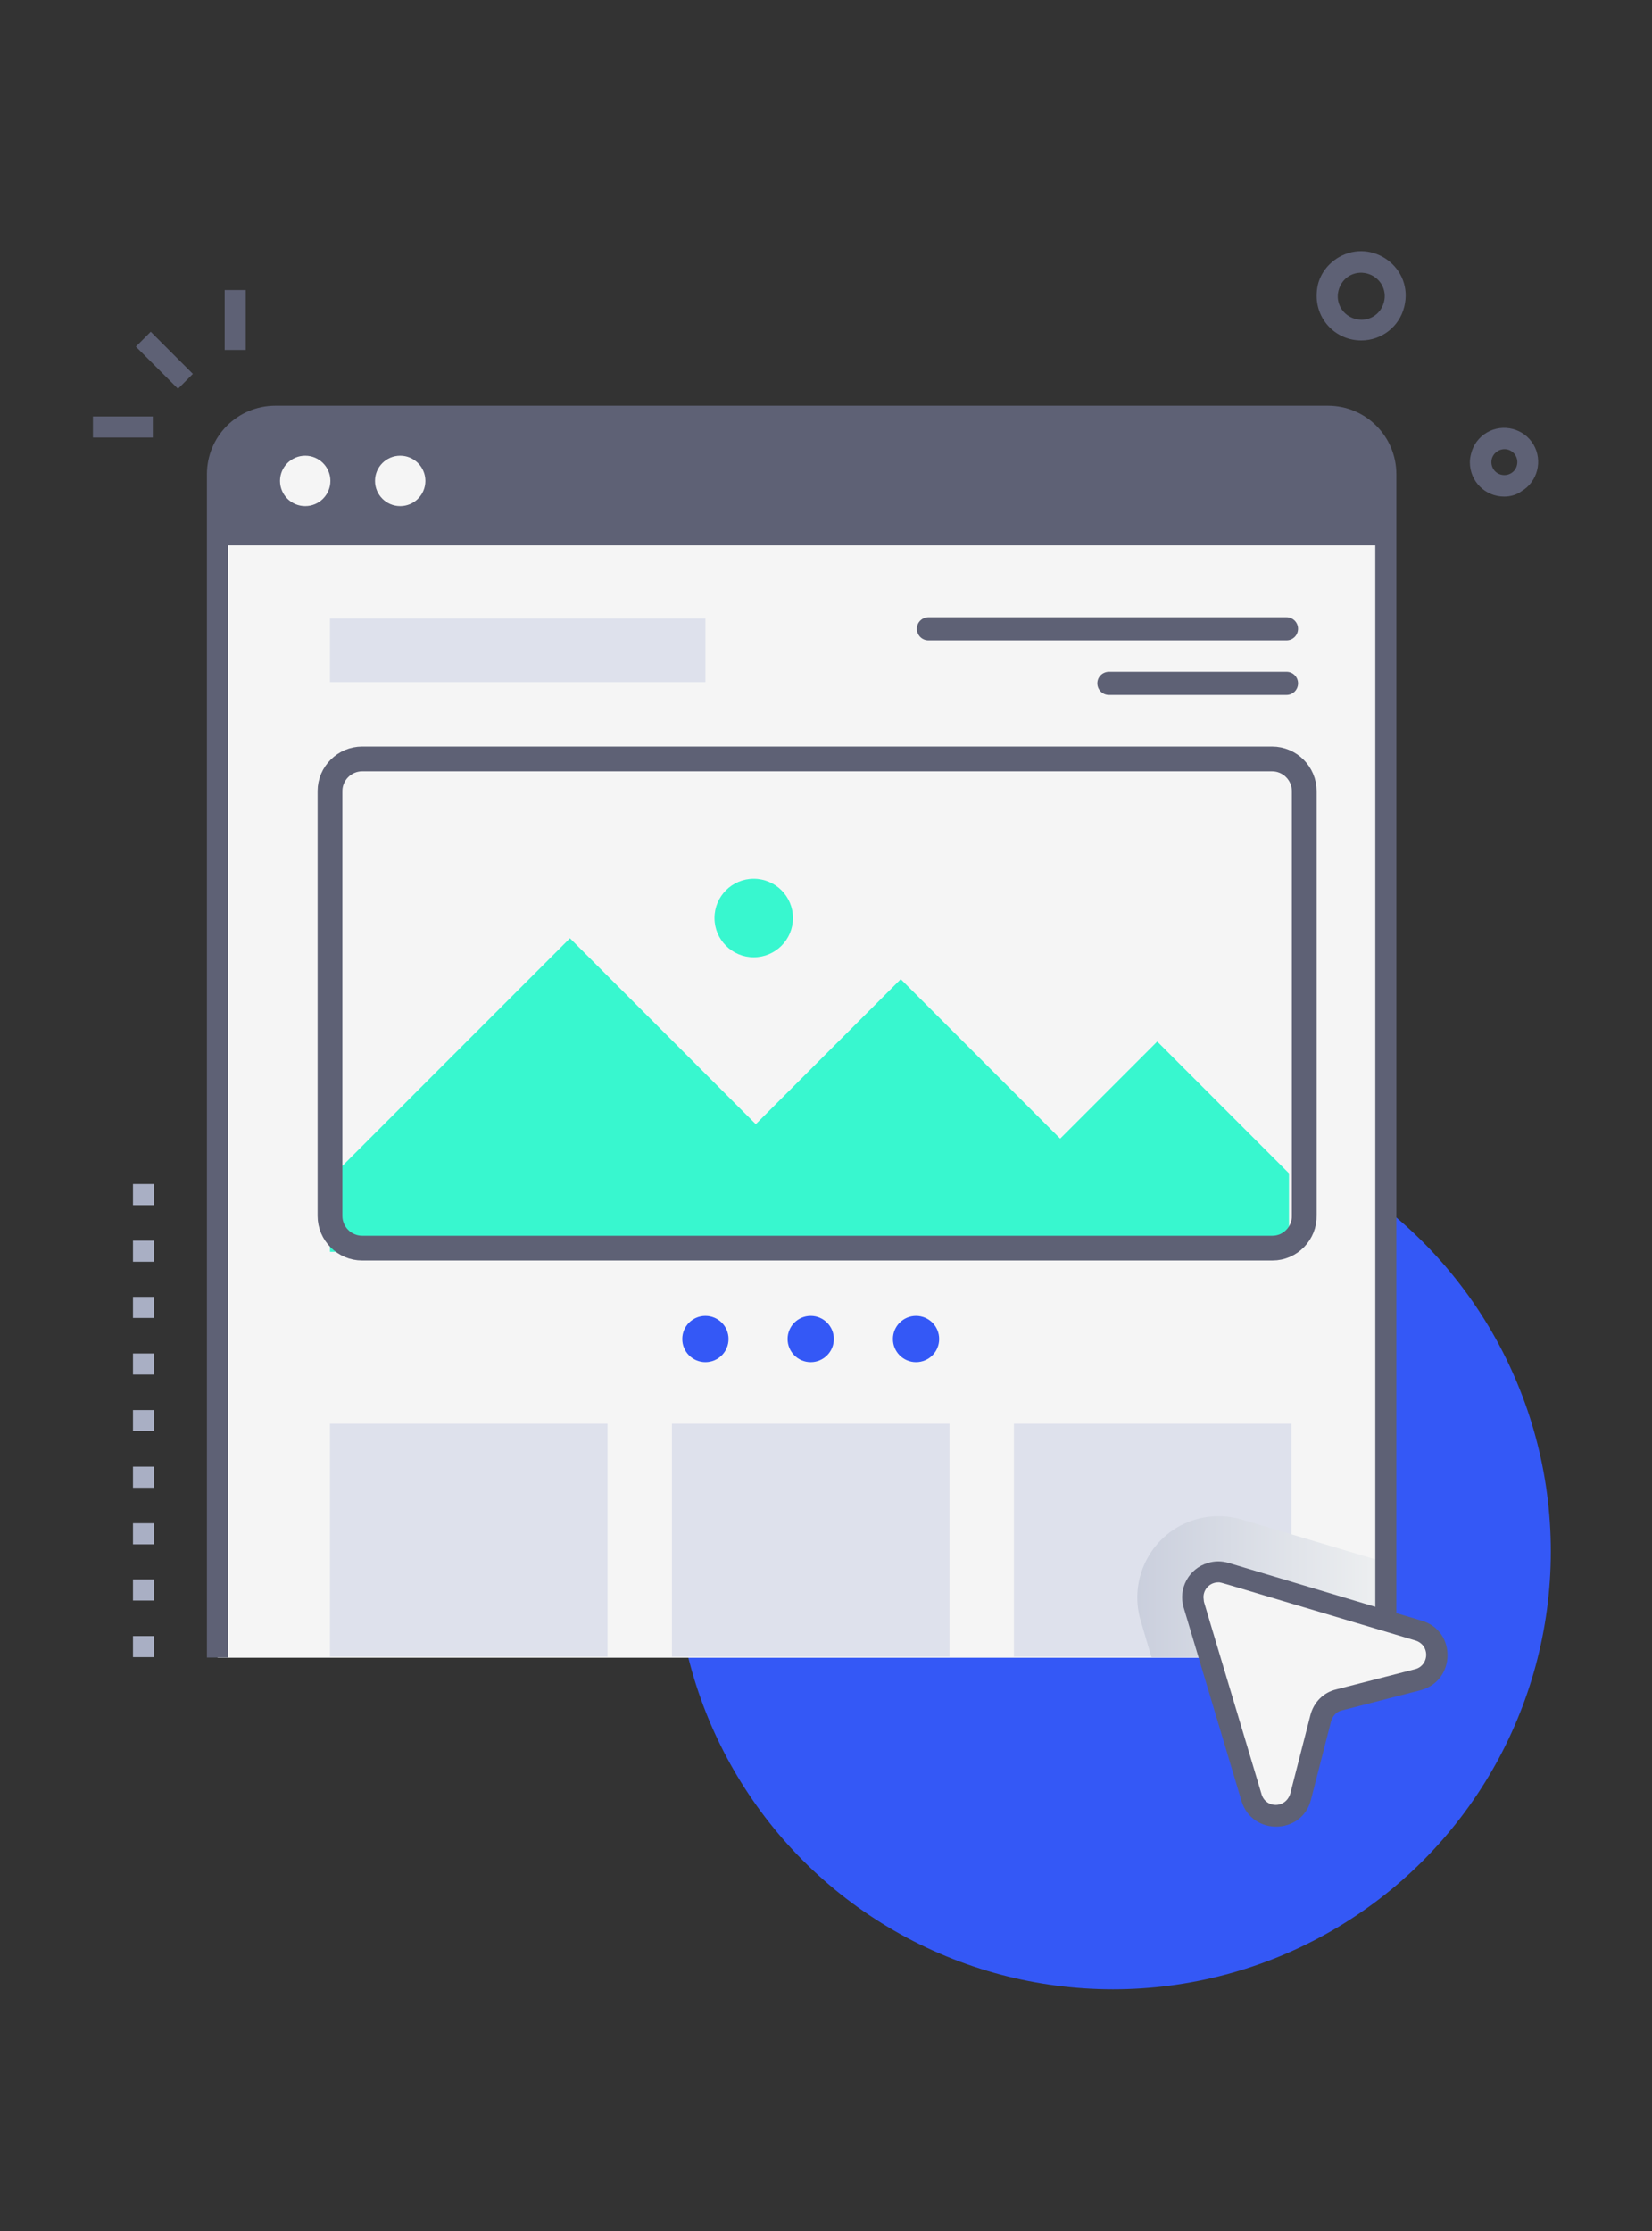 <?xml version="1.0" encoding="utf-8"?>
<!-- Generator: Adobe Illustrator 28.0.0, SVG Export Plug-In . SVG Version: 6.00 Build 0)  -->
<svg version="1.1" id="Calque_1" xmlns="http://www.w3.org/2000/svg" xmlns:xlink="http://www.w3.org/1999/xlink" x="0px" y="0px"
	 viewBox="0 0 400 540" style="enable-background:new 0 0 400 540;" xml:space="preserve">
<rect x="0" y="0" width="400" height="540" fill="#333333" stroke="none"/>
<style type="text/css">
	.st0{fill:#3458F6;}
	.st1{fill:#F5F5F5;}
	.st2{fill:#5E6175;}
	.st3{fill:#DEE1EC;}
	.st4{fill:#38F7CF;}
	.st5{fill:url(#SVGID_1_);}
	.st6{fill:#A9AFC4;}
	.st7{fill:none;stroke:#5E6175;stroke-width:6;stroke-miterlimit:10;}
</style>
<circle class="st0" cx="269.5" cy="375.5" r="106"/>
<g>
	<g id="Landing_Page">
		<path class="st1" d="M335.6,114.8v286.4H52.7V114.8c0-7.7,6.3-14,14-14h0h254.8C329.3,100.7,335.6,107,335.6,114.8L335.6,114.8z"
			/>
		<path class="st1" d="M335.6,114.8v286.4H52.7V114.8c0-7.7,6.3-14,14-14h254.8C329.3,100.7,335.6,107,335.6,114.8
			C335.6,114.8,335.6,114.8,335.6,114.8L335.6,114.8z"/>
		<path class="st2" d="M335.6,114.8V132H52.7v-17.2c0-7.7,6.3-14,14-14h254.8C329.3,100.7,335.6,107,335.6,114.8L335.6,114.8z"/>
		<circle class="st1" cx="73.9" cy="116.4" r="6.1"/>
		<circle class="st1" cx="96.9" cy="116.4" r="6.1"/>
		<circle class="st0" cx="170.8" cy="324.1" r="5.6"/>
		<circle class="st0" cx="196.3" cy="324.1" r="5.6"/>
		<circle class="st0" cx="221.8" cy="324.1" r="5.6"/>
		<path class="st3" d="M79.9,344.6h67.2v56.4H79.9L79.9,344.6z"/>
		<path class="st3" d="M162.7,344.6h67.2v56.4h-67.2V344.6z"/>
		<path class="st3" d="M245.5,344.6h67.2v56.4h-67.2V344.6z"/>
		<path class="st4" d="M79.9,285.2l58.1-58.1l45,45l35.1-35.1l38.6,38.6l23.5-23.5l31.9,31.9v19H79.9L79.9,285.2z"/>
		<circle class="st4" cx="182.5" cy="222.2" r="9.5"/>
		
			<linearGradient id="SVGID_1_" gradientUnits="userSpaceOnUse" x1="275.309" y1="155.967" x2="335.567" y2="155.967" gradientTransform="matrix(1 0 0 -1 0 540)">
			<stop  offset="0" style="stop-color:#CACFDD"/>
			<stop  offset="1" style="stop-color:#EEF0F1"/>
		</linearGradient>
		<path class="st5" d="M335.6,378.2v22.9h-56.8l-2.6-8.8c-3.1-10.4,2.8-21.4,13.2-24.5c3.7-1.1,7.6-1.1,11.3,0L335.6,378.2z"/>
		<path class="st2" d="M338.1,401.1H333V114.8c0-6.3-5.1-11.5-11.5-11.5H66.7c-6.3,0-11.5,5.1-11.5,11.5v286.4h-5.1V114.8
			c0-9.2,7.4-16.6,16.6-16.6h254.8c9.2,0,16.6,7.4,16.6,16.6L338.1,401.1z"/>
		<path class="st1" d="M289.1,388.4l14,46.8c1,3.2,4.4,5.1,7.6,4.1c2.1-0.6,3.7-2.3,4.2-4.4l4.9-19.1c0.6-2.2,2.2-3.8,4.4-4.4
			l19.1-4.9c3.3-0.8,5.3-4.2,4.4-7.5c-0.5-2.1-2.1-3.7-4.2-4.4l-46.8-14c-3.2-1-6.7,0.9-7.6,4.1C288.8,386,288.8,387.2,289.1,388.4
			L289.1,388.4z"/>
		<g>
			<path class="st2" d="M300.6,435.9l-14-46.8c-1.4-4.6,1.3-9.5,5.9-10.8c1.6-0.5,3.3-0.5,5,0l46.8,14c8.4,2.5,8.2,14.5-0.3,16.8
				l-19.1,4.9c-1.3,0.3-2.2,1.3-2.6,2.6l-4.9,19.1C315.2,444.1,303.2,444.4,300.6,435.9L300.6,435.9z M295,383c-2,0-3.6,1.6-3.6,3.6
				c0,0.3,0.1,0.7,0.1,1c0,0.1-0.7-2.2,14,46.8c0.6,1.9,2.6,2.9,4.5,2.3c1.2-0.4,2-1.3,2.4-2.5l4.9-19.1c0.8-3.1,3.2-5.5,6.3-6.2
				l19.1-4.9c1.9-0.5,3-2.5,2.5-4.4c-0.3-1.2-1.2-2.1-2.4-2.5C292.7,382.2,295.8,383,295,383L295,383z"/>
			<path class="st2" d="M329.6,82.4c-6,0-10.8-4.8-10.8-10.8c0-0.9,0.1-1.8,0.3-2.7c0.7-2.8,2.5-5.1,5-6.6c8.2-4.8,18.3,2.6,15.9,12
				C338.8,79.1,334.5,82.4,329.6,82.4L329.6,82.4z M324.1,70.3c-0.8,3,1,6.1,4.1,6.9s6.1-1,6.9-4.1c0.8-3-1-6.1-4.1-6.9c0,0,0,0,0,0
				C327.9,65.4,324.9,67.2,324.1,70.3z"/>
			<path class="st2" d="M364.2,120.2c-4.6,0-8.3-3.7-8.3-8.3c0-0.7,0.1-1.4,0.3-2.1c0.5-2.1,1.9-4,3.8-5.1c3.9-2.3,9-1,11.3,2.9
				c2.3,3.9,1,9-2.9,11.3C367.2,119.8,365.7,120.2,364.2,120.2L364.2,120.2z M361.2,111.1c-0.4,1.7,0.6,3.4,2.3,3.8
				c1.7,0.4,3.4-0.6,3.8-2.3s-0.6-3.4-2.3-3.8c0,0,0,0,0,0C363.3,108.4,361.6,109.5,361.2,111.1z"/>
			<path class="st2" d="M32.9,83.9l3.6-3.6l10.2,10.2l-3.6,3.6L32.9,83.9z"/>
			<path class="st2" d="M54.4,70.2h5.1v14.5h-5.1V70.2z"/>
			<path class="st2" d="M22.5,100.8H37v5.1H22.5L22.5,100.8z"/>
		</g>
		<path class="st3" d="M79.9,149.7h90.9v15.4H79.9V149.7z"/>
		<path class="st6" d="M37.3,401.1h-5.1V396h5.1V401.1z M37.3,387.4h-5.1v-5.1h5.1V387.4z M37.3,373.8h-5.1v-5.1h5.1V373.8z
			 M37.3,360.1h-5.1V355h5.1V360.1z M37.3,346.4h-5.1v-5.1h5.1V346.4z M37.3,332.7h-5.1v-5.1h5.1V332.7z M37.3,319h-5.1v-5.1h5.1
			V319z M37.3,305.4h-5.1v-5.1h5.1V305.4z M37.3,291.7h-5.1v-5.1h5.1V291.7z"/>
	</g>
</g>
<path class="st2" d="M311.5,155h-86.7c-1.6,0-2.8-1.3-2.8-2.8v0c0-1.6,1.3-2.8,2.8-2.8h86.7c1.6,0,2.8,1.3,2.8,2.8v0
	C314.3,153.7,313.1,155,311.5,155z"/>
<path class="st2" d="M311.5,168.2h-43c-1.6,0-2.8-1.3-2.8-2.8v0c0-1.6,1.3-2.8,2.8-2.8h43c1.6,0,2.8,1.3,2.8,2.8v0
	C314.3,166.9,313.1,168.2,311.5,168.2z"/>
<path class="st7" d="M308.1,302.1H87.7c-4.3,0-7.8-3.5-7.8-7.8V191.5c0-4.3,3.5-7.8,7.8-7.8h220.3c4.3,0,7.8,3.5,7.8,7.8v102.7
	C315.9,298.5,312.4,302.1,308.1,302.1z"/>
</svg>
